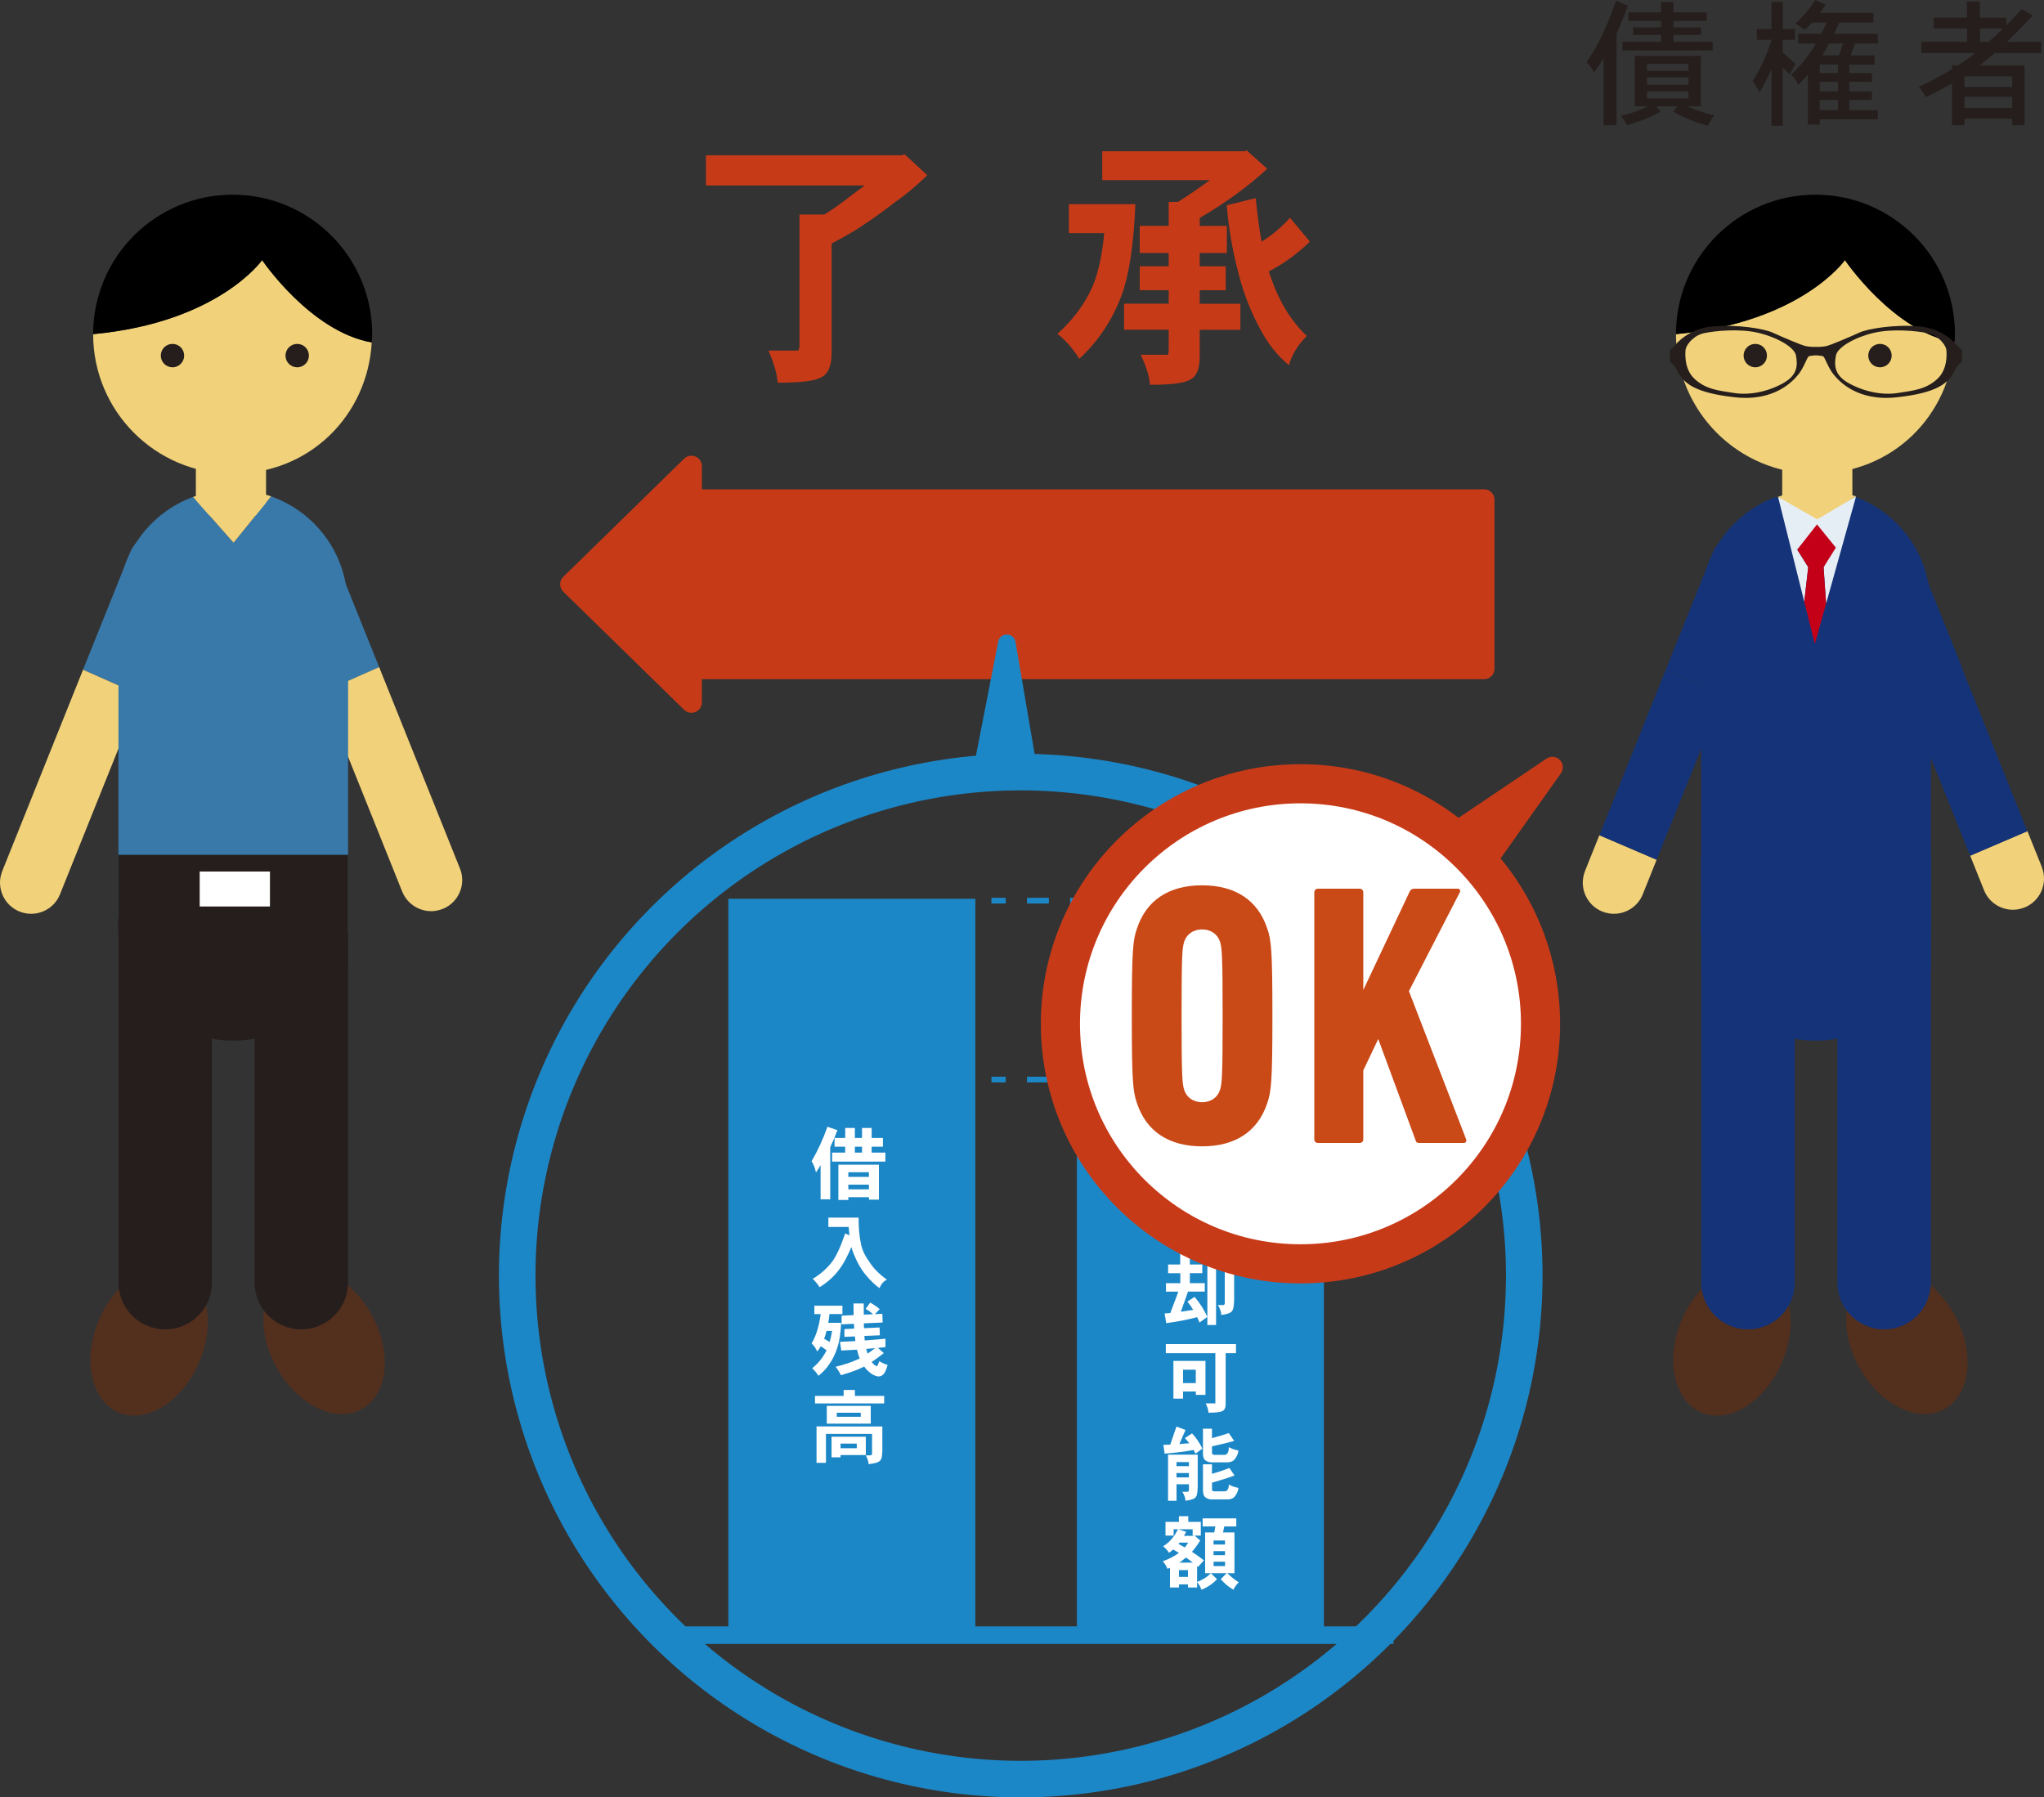 <?xml version="1.0" encoding="UTF-8"?>
<svg id="b" data-name="レイヤー 2" xmlns="http://www.w3.org/2000/svg" viewBox="0 0 453.84 399.09">
  <rect x="0" y="0" width="453.84" height="399.09" fill="#333333" stroke="none"/>
  <g id="c" data-name="レイヤー 1">
    <g>
      <g>
        <path d="M358.8.12l2.63,1.19c-.85,2.32-1.69,4.39-2.5,6.2v20.29h-2.87v-14.85c-.65,1.06-1.36,2.11-2.14,3.15-.43-.92-.99-1.67-1.68-2.26,1.3-1.89,2.41-3.79,3.33-5.68,1.06-2.16,2.14-4.84,3.24-8.03ZM362.99,12.4h14.66v11.21h-3.06c2.1.9,4.11,1.58,6.05,2.05-.57.65-1.05,1.41-1.44,2.26-2.89-.79-5.44-1.83-7.64-3.12l.89-1.19h-4.71l.95,1.19c-2.18,1.2-4.64,2.2-7.39,2.99-.31-.65-.78-1.32-1.44-2.02,2.24-.59,4.29-1.31,6.14-2.17h-3.02v-11.21ZM378.96,2.75v1.89h-7.39v1.44h6.08v1.68h-6.08v1.53h8.71v1.92h-20.04v-1.92h8.58v-1.53h-6.2v-1.68h6.2v-1.44h-7.27v-1.89h7.27V.46h2.75v2.29h7.39ZM365.7,15.73h9.2v-1.53h-9.2v1.53ZM365.7,18.85h9.2v-1.68h-9.2v1.68ZM374.9,21.84v-1.56h-9.2v1.56h9.2Z" style="fill: #251e1c;"/>
        <path d="M398.55,6.45v2.38h-2.72v2.81l2.84,2.57-1.31,2.26-1.53-1.47v12.92h-2.5v-12.53c-.84,1.83-1.71,3.54-2.63,5.13-.51-.98-1.03-1.81-1.56-2.5,1.57-2.36,2.96-5.39,4.19-9.07v-.12h-3.24v-2.38h3.24V.46h2.5v5.99h2.72ZM403.1,0l2.26,1.07c-.43.63-.85,1.22-1.25,1.77h11.88v2.17h-7.58c-.41.88-.81,1.71-1.19,2.51h9.71v2.14h-5.04l-1.01,2.63h5.35v2.05h-5.62v1.89h5.01v1.92h-5.01v2.14h5.01v1.89h-5.01v2.29h6.32v2.02h-12.89v1.19h-2.63v-11.09c-.65.75-1.36,1.51-2.14,2.26-.37-.86-.89-1.61-1.56-2.26,1.57-1.53,2.89-3.04,3.97-4.55.49-.69.99-1.49,1.5-2.38h-3.91v-2.14h5.1c.41-.79.82-1.63,1.25-2.51h-3.27c-.57.65-1.12,1.2-1.65,1.65-.61-.51-1.29-.98-2.05-1.41,1.49-1.34,2.96-3.09,4.43-5.25ZM408.11,16.22v-1.89h-4.06v1.89h4.06ZM408.11,20.29v-2.14h-4.06v2.14h4.06ZM404.04,24.47h4.06v-2.29h-4.06v2.29ZM404.62,12.28h3.67c.37-.92.68-1.79.95-2.63h-3.12c-.53.98-1.03,1.85-1.5,2.63Z" style="fill: #251e1c;"/>
        <path d="M445.47,3.94v1.68c1.14-1.12,2.3-2.32,3.48-3.61l2.38,1.44c-2,2.16-3.9,4.1-5.71,5.83h7.61v2.51h-10.36c-1.14,1.02-2.26,1.93-3.36,2.75h10.02v13.26h-2.75v-1.44h-10.6v1.44h-2.75v-9.29c-1.81,1.04-3.77,2.07-5.87,3.08-.37-.86-.88-1.61-1.53-2.26,2.75-1.32,5.21-2.65,7.39-3.97v-.83h1.28c.63-.39,1.22-.77,1.77-1.16.69-.49,1.39-1.02,2.11-1.59h-11.98v-2.51h10.14v-2.96h-7.39v-2.38h7.39V.34h2.87v3.61h5.83ZM436.18,19.34h10.6v-2.41h-10.6v2.41ZM436.18,23.98h10.6v-2.5h-10.6v2.5ZM441.56,9.29c1.06-.92,2.13-1.9,3.21-2.96h-5.13v2.96h1.92Z" style="fill: #251e1c;"/>
      </g>
      <g>
        <polygon points="322.16 185.54 344.68 170.37 329.05 192.43 322.16 185.54" style="fill: #c73a18; stroke: #c73a18; stroke-linecap: round; stroke-linejoin: round; stroke-width: 4.64px;"/>
        <g>
          <g>
            <path d="M58.2,57.75s-9.7,13.85-37.52,16.44c0,17.13,13.86,31,30.97,31s29.94-12.9,30.89-29.16c-13.6-2.38-24.34-18.28-24.34-18.28Z" style="fill: #f1d27a;"/>
            <path d="M51.65,43.23c-17.11,0-30.97,13.87-30.97,30.97,27.82-2.6,37.52-16.44,37.52-16.44,0,0,10.75,15.9,24.34,18.28.04-.61.1-1.22.1-1.84,0-17.1-13.87-30.97-30.99-30.97Z"/>
          </g>
          <rect x="43.49" y="99.73" width="15.58" height="14.71" style="fill: #f1d27a;"/>
          <path d="M44.19,302.56c-3.75,8.74-11.81,13.7-17.92,11.05-6.13-2.65-8.03-11.9-4.26-20.63,3.8-8.77,11.81-13.72,17.94-11.05,6.13,2.64,8.03,11.88,4.23,20.63Z" style="fill: #532f1e;"/>
          <path d="M61.38,303.61c-4.61-8.35-3.62-17.73,2.22-20.95,5.86-3.22,14.33.93,18.93,9.28,4.62,8.34,3.63,17.71-2.23,20.94-5.84,3.25-14.3-.91-18.92-9.27Z" style="fill: #532f1e;"/>
          <g>
            <path d="M41.71,127.82c1.42-3.55-.3-7.58-3.83-9-3.54-1.39-7.58.3-8.98,3.84l-10.46,26.04,12.64,5.6,10.63-26.49Z" style="fill: #3979aa;"/>
            <path d="M18.44,148.71L.5,193.42c-1.42,3.54.3,7.56,3.84,8.99.51.2,1.03.33,1.56.42,3.09.46,6.22-1.23,7.42-4.25l17.76-44.27-12.64-5.6Z" style="fill: #f1d27a;"/>
          </g>
          <g>
            <path d="M60.92,127.25c-1.42-3.54.29-7.57,3.83-8.98,3.54-1.4,7.57.29,8.98,3.83l10.46,26.05-12.65,5.59-10.62-26.49Z" style="fill: #3979aa;"/>
            <path d="M84.19,148.14l17.94,44.71c1.42,3.54-.3,7.56-3.84,8.98-.5.18-1.02.32-1.55.42-3.08.45-6.21-1.24-7.43-4.26l-17.77-44.27,12.65-5.59Z" style="fill: #f1d27a;"/>
          </g>
          <g>
            <rect x="26.3" y="133.95" width="50.99" height="73.36" style="fill: #3979aa;"/>
            <rect x="26.3" y="189.81" width="50.99" height="25.94" style="fill: #251e1c;"/>
            <path d="M77.17,205.58c0,14.08-11.41,25.49-25.48,25.49s-25.48-11.4-25.48-25.49,11.4-11.95,25.48-11.95,25.48-2.14,25.48,11.95Z" style="fill: #251e1c;"/>
          </g>
          <g>
            <line x1="36.69" y1="208.86" x2="36.69" y2="284.81" style="fill: none; stroke: #251e1c; stroke-linecap: round; stroke-width: 20.72px;"/>
            <line x1="66.9" y1="208.86" x2="66.9" y2="284.81" style="fill: none; stroke: #251e1c; stroke-linecap: round; stroke-width: 20.72px;"/>
          </g>
          <rect x="44.34" y="193.52" width="15.6" height="7.76" style="fill: #fff;"/>
          <g>
            <path d="M60.19,110.22l-8.33,10.29-8.99-10.17c-9.72,3.59-16.66,12.91-16.66,23.89,0,14.07,11.4,25.46,25.48,25.46s25.48-11.39,25.48-25.46c0-11.1-7.09-20.51-16.98-24.01Z" style="fill: #3979aa;"/>
            <path d="M60.19,110.22c-2.66-.94-5.51-1.48-8.5-1.48s-6.07.58-8.82,1.6l8.99,10.17,8.33-10.29Z" style="fill: #f1d27a;"/>
          </g>
          <path d="M40.89,78.96c0,1.43-1.16,2.6-2.59,2.6s-2.6-1.16-2.6-2.6,1.16-2.6,2.6-2.6,2.59,1.16,2.59,2.6Z" style="fill: #251e1c;"/>
          <path d="M68.59,78.96c0,1.43-1.16,2.6-2.6,2.6s-2.6-1.16-2.6-2.6,1.16-2.6,2.6-2.6,2.6,1.16,2.6,2.6Z" style="fill: #251e1c;"/>
        </g>
        <g>
          <g>
            <path d="M409.64,57.75s-9.7,13.85-37.52,16.44c0,17.13,13.86,31,30.97,31s29.94-12.9,30.89-29.16c-13.6-2.38-24.34-18.28-24.34-18.28Z" style="fill: #f1d27a;"/>
            <path d="M403.09,43.23c-17.11,0-30.97,13.87-30.97,30.97,27.82-2.6,37.52-16.44,37.52-16.44,0,0,10.75,15.9,24.34,18.28.04-.61.09-1.22.09-1.84,0-17.1-13.87-30.97-30.99-30.97Z"/>
          </g>
          <rect x="395.71" y="99.73" width="15.58" height="14.71" style="fill: #f1d27a;"/>
          <path d="M395.63,302.56c-3.75,8.74-11.82,13.7-17.92,11.05-6.13-2.65-8.03-11.9-4.26-20.63,3.8-8.77,11.81-13.72,17.95-11.05,6.13,2.64,8.03,11.88,4.23,20.63Z" style="fill: #532f1e;"/>
          <path d="M412.81,303.61c-4.61-8.35-3.62-17.73,2.22-20.95,5.86-3.22,14.33.93,18.93,9.28,4.62,8.34,3.63,17.71-2.23,20.94-5.84,3.25-14.3-.91-18.92-9.27Z" style="fill: #532f1e;"/>
          <path d="M393.14,127.82c1.42-3.55-.3-7.58-3.83-9-3.54-1.39-7.58.3-8.98,3.84l-10.46,26.04,12.64,5.6,10.63-26.49Z" style="fill: #143379;"/>
          <path d="M412.35,127.25c-1.42-3.54.28-7.57,3.83-8.98,3.54-1.4,7.57.29,8.98,3.83l10.46,26.05-12.65,5.59-10.62-26.49Z" style="fill: #143379;"/>
          <g>
            <rect x="377.73" y="133.95" width="50.99" height="73.36" style="fill: #143379;"/>
            <rect x="377.73" y="189.81" width="50.99" height="25.94" style="fill: #143379;"/>
            <path d="M428.61,205.58c0,14.08-11.41,25.49-25.48,25.49s-25.48-11.4-25.48-25.49,11.4-11.95,25.48-11.95,25.48-2.14,25.48,11.95Z" style="fill: #143379;"/>
          </g>
          <g>
            <line x1="388.12" y1="208.86" x2="388.12" y2="284.81" style="fill: none; stroke: #143379; stroke-linecap: round; stroke-width: 20.72px;"/>
            <line x1="418.34" y1="208.86" x2="418.34" y2="284.81" style="fill: none; stroke: #143379; stroke-linecap: round; stroke-width: 20.72px;"/>
          </g>
          <g>
            <path d="M411.62,110.22l-8.33,5.97-8.99-5.85c-9.72,3.59-16.66,12.91-16.66,23.89,0,14.07,11.4,25.46,25.48,25.46s25.48-11.39,25.48-25.46c0-11.1-7.09-20.51-16.98-24.01Z" style="fill: #143379;"/>
            <path d="M412.07,110.22c-2.66-.94-5.51-1.48-8.5-1.48s-6.07.58-8.82,1.6l8.99,5.36,8.33-5.48Z" style="fill: #f1d27a;"/>
          </g>
          <path d="M392.33,78.96c0,1.43-1.16,2.6-2.59,2.6s-2.6-1.16-2.6-2.6,1.16-2.6,2.6-2.6,2.59,1.16,2.59,2.6Z" style="fill: #251e1c;"/>
          <path d="M420.02,78.96c0,1.43-1.16,2.6-2.6,2.6s-2.6-1.16-2.6-2.6,1.16-2.6,2.6-2.6,2.6,1.16,2.6,2.6Z" style="fill: #251e1c;"/>
        </g>
        <g>
          <rect x="148.44" y="110.97" width="181.07" height="37.52" style="fill: #c73a18; stroke: #c73a18; stroke-linecap: round; stroke-linejoin: round; stroke-width: 4.64px;"/>
          <polygon points="153.52 103.51 126.7 129.73 153.52 155.95 153.52 103.51" style="fill: #c73a18; stroke: #c73a18; stroke-linecap: round; stroke-linejoin: round; stroke-width: 4.64px;"/>
        </g>
        <g>
          <path d="M156.75,34.48h43.54l.53-.24,5.07,4.66c-2.56,2.48-4.96,4.48-7.2,6.02-2.6,2.01-4.98,3.72-7.14,5.13-1.65,1.14-3.95,2.48-6.9,4.01v24.25c0,2.95-.79,4.78-2.36,5.49-1.34.79-4.54,1.18-9.62,1.18-.16-2.04-.85-4.42-2.06-7.14h6.43c.31,0,.47-.39.47-1.18v-29.03h5.55c2.01-1.26,4.05-2.71,6.14-4.37,1.02-.75,1.95-1.44,2.77-2.07h-35.22v-6.73Z" style="fill: #c73a18;"/>
          <path d="M237.34,45.33h14.75c-.35,8.85-1.36,15.56-3.01,20.12-2.05,5.55-5.19,10.29-9.44,14.22-1.34-2.16-2.95-4.01-4.84-5.55,3.42-3.07,6-6.53,7.73-10.38,1.3-3.03,2.18-7.02,2.65-11.98h-7.85v-6.43ZM244.72,33.59h31.8c.08-.08.16-.16.24-.24l4.6,4.13c-4.25,3.93-9.24,7.57-14.98,10.91v1.77h6.02v6.02h-6.02v2.95h5.78v5.31h-5.78v3.01h9.03v5.78h-9.03v5.96c0,2.75-.73,4.46-2.18,5.13-1.22.75-4.17,1.12-8.85,1.12-.16-1.89-.85-4.11-2.06-6.67h5.96c.16,0,.24-.39.24-1.18v-4.37h-9.91v-5.78h9.91v-3.01h-6.43v-5.31h6.43v-2.95h-6.43v-6.02h6.43v-5.31h2.06c2.48-1.57,4.84-3.19,7.08-4.84h-23.89v-6.43ZM278.81,43.98c.35,3.62.79,6.84,1.3,9.68,2.4-1.49,4.5-3.26,6.31-5.31l4.42,5.31c-2.91,2.79-5.96,5-9.14,6.61.2.59.39,1.14.59,1.65,1.77,5.11,4.38,9.34,7.85,12.68-2.01,2.04-3.32,4.21-3.95,6.49-2.48-2.04-4.54-4.6-6.19-7.67-2.32-4.17-4.05-8.65-5.19-13.45-1.26-4.88-2.06-9.68-2.42-14.39l6.43-1.59Z" style="fill: #c73a18;"/>
        </g>
        <path d="M434.54,76.7c-.28-.33-3.01-3.72-8.38-4.22-5.37-.49-11.4.49-13.31,1.37-1.92.87-6.36,2.79-7.39,3.01-1.04.22-2.25.16-2.25.16,0,0-1.21.06-2.25-.16-1.04-.22-5.48-2.14-7.39-3.01-1.92-.88-7.94-1.86-13.31-1.37-5.37.49-8.11,3.89-8.38,4.22-.27.33-1.1,1.04-1.1,1.04v2.52s.99.77,1.48,1.76c1.43,3.12,4.05,5.2,12.93,6.19,8.87.99,12.93-3.62,14.13-5.09,1.2-1.48,1.92-3.83,2.3-4,.38-.16,1.59-.22,1.59-.22,0,0,1.2.06,1.59.22.38.17,1.1,2.52,2.3,4,1.2,1.48,5.26,6.08,14.13,5.09,8.88-.99,11.5-3.07,12.93-6.19.49-.99,1.48-1.76,1.48-1.76v-2.52s-.82-.71-1.09-1.04ZM396.03,85.03c-3.28,1.86-7.39,2.79-10.95,2.24-3.56-.55-6.36-.82-8.87-3.18-2.52-2.35-1.97-6.41-1.92-6.63.25-1,1.75-3.01,4.16-3.5,2.41-.5,7.78-1.04,11.94-.06,4.16.99,8.05,3.18,8.38,5.04.33,1.86.55,4.22-2.74,6.08ZM430.21,84.09c-2.52,2.36-5.31,2.63-8.87,3.18-3.56.55-7.67-.38-10.96-2.24-3.29-1.87-3.07-4.22-2.74-6.08.33-1.86,4.22-4.06,8.38-5.04,4.16-.98,9.53-.44,11.94.06,2.41.49,3.91,2.51,4.16,3.5.06.22.6,4.27-1.92,6.63Z" style="fill: #251e1c;"/>
        <g>
          <polygon points="399.05 122.04 403.44 117.16 406.85 122.04 404.9 125.94 405.46 134.04 412.11 110.22 403.48 115.32 394.79 110.33 400.61 133.61 401.49 125.94 399.05 122.04" style="fill: #e6eef5;"/>
          <polygon points="405.46 134.04 404.9 125.94 407.63 121.6 403.44 116.44 399.05 122.04 401.49 125.94 400.61 133.61 402.95 143 405.46 134.04" style="fill: #c40018;"/>
        </g>
        <g>
          <path d="M351.93,193.42c-1.42,3.54.3,7.56,3.84,8.99.51.2,1.03.33,1.56.42,3.09.46,6.22-1.23,7.42-4.25l3.08-7.68-12.71-5.45-3.2,7.96Z" style="fill: #f1d27a;"/>
          <polygon points="369.87 148.71 355.13 185.46 367.83 190.9 382.52 154.32 369.87 148.71" style="fill: #143379;"/>
        </g>
        <g>
          <path d="M453.35,192.52c1.42,3.54-.3,7.56-3.84,8.99-.51.2-1.03.33-1.56.42-3.09.46-6.22-1.23-7.42-4.25l-3.08-7.68,12.71-5.45,3.2,7.96Z" style="fill: #f1d27a;"/>
          <polygon points="435.41 147.82 450.15 184.56 437.44 190.01 422.76 153.42 435.41 147.82" style="fill: #143379;"/>
        </g>
        <g>
          <rect x="161.72" y="199.57" width="54.84" height="163.59" style="fill: #1c87c7;"/>
          <rect x="239.11" y="240.78" width="54.84" height="122.38" style="fill: #1c87c7;"/>
          <g>
            <path d="M183.72,250.19l2.21.76c-.47,1.29-1,2.54-1.59,3.77v11.58h-2.14v-7.6c-.33.57-.67,1.12-1.03,1.65-.2-1-.53-1.84-.97-2.5,1.41-2.42,2.58-4.98,3.52-7.67ZM185.31,252.67h2.36v-2.21h2.14v2.21h1.59v-2.21h2.14v2.21h2.5v1.95h-2.5v1.31h3.05v2h-11.83v-2h2.9v-1.31h-2.36v-1.95ZM192.93,265.83h-4.57v.62h-2.21v-7.83h9v7.76h-2.21v-.55ZM192.93,260.29h-4.57v1.04h4.57v-1.04ZM192.93,263.05h-4.57v1.04h4.57v-1.04ZM189.81,255.93h1.59v-1.31h-1.59v1.31Z" style="fill: #fff;"/>
            <path d="M187.67,273.89l.94.41c-.07-.58-.13-1.2-.18-1.86h-4.5v-2.07h6.71c0,2.33.17,4.24.51,5.76.26,1.36.87,2.68,1.82,3.97.89,1.44,2.2,2.79,3.95,4.04-.71.34-1.26.97-1.65,1.88-1.04-.74-2.08-1.75-3.12-3.03-.96-1.13-1.82-2.65-2.59-4.55-.19-.46-.36-.97-.51-1.54-.96,2.23-1.89,3.93-2.8,5.1-1.19,1.55-2.62,2.82-4.27,3.81-.37-.59-.87-1.21-1.52-1.86,1.7-1,3.12-2.25,4.27-3.74.93-1.23,1.91-3.33,2.92-6.31Z" style="fill: #fff;"/>
            <path d="M180.82,289.92h6.23v1.86h-2.87c-.07.69-.16,1.33-.27,1.95h2.85c-.09,2.23-.37,4.04-.81,5.42-.46,1.46-1.07,2.72-1.82,3.75-.63.96-1.43,1.82-2.41,2.59-.4-.65-.86-1.2-1.38-1.66,1.19-.99,2.12-2.07,2.78-3.24.14-.25.28-.5.41-.76-.34-.27-.77-.57-1.29-.9-.24.44-.5.83-.8,1.17-.24-.64-.65-1.24-1.24-1.81.98-1.57,1.65-3.74,2.02-6.5h-1.4v-1.86ZM182.99,297.27c.46.25.87.48,1.22.71.22-.76.41-1.58.55-2.46h-1.24c-.15.63-.33,1.21-.53,1.75ZM195.91,291.71l.07,1.95-4.18.18c.01.38.02.74.04,1.08l3.45-.16.07,1.74-3.44.14c.02.38.05.71.09,1.01,1.44-.11,2.97-.24,4.59-.39v1.86c-.56.06-1.11.12-1.67.18l1.31,1.15c-.96.76-1.85,1.41-2.69,1.97.35.48.73.8,1.12.94.13,0,.31-.37.55-1.12.69.41,1.3.69,1.86.83-.26,1-.58,1.72-.97,2.14-.31.28-.67.43-1.1.43-.72-.1-1.41-.44-2.07-1.03-.4-.34-.76-.73-1.08-1.17-.06.04-.12.07-.19.11-1.33.65-2.99,1.25-4.96,1.81-.25-.57-.64-1.19-1.17-1.88,1.88-.44,3.54-1,5-1.68.12-.06.23-.12.34-.18-.24-.58-.44-1.22-.6-1.93-1.15.07-2.31.13-3.49.19l-.28-1.93c1.06-.04,2.2-.09,3.42-.16-.05-.33-.09-.68-.12-1.04l-2.32.09v-1.72l2.18-.11c-.02-.34-.05-.7-.07-1.06l-2.73.12v-1.93l2.66-.12c-.01-.81-.02-1.68-.02-2.59h2.27c0,.88,0,1.71.02,2.48l2.07-.09c-.5-.44-1.05-.84-1.67-1.2l1.03-1.38c.76.43,1.45.91,2.09,1.45l-1.06,1.12,1.68-.09ZM192.65,300.56c.54-.37,1.09-.77,1.65-1.22-.65.06-1.3.12-1.97.18.09.37.2.71.32,1.04Z" style="fill: #fff;"/>
            <path d="M187.32,308.64h2.5v1.31h6.5v1.67h-15.36v-1.67h6.36v-1.31ZM186.43,316.74h9.48v4c.07,2-.08,3.18-.46,3.54-.3.4-1.16.68-2.59.83-.02-.58-.23-1.23-.62-1.95h.96c.34-.02.48-.21.43-.55v-4.22h-10.24v6.43h-2.09v-8.09h5.14ZM183.58,312.17h9.76v3.95h-9.76v-3.95ZM184.62,319.02h7.62v4.07h-5.61v.5h-2v-4.57ZM191.12,314.59v-.9h-5.33v.9h5.33ZM186.63,321.57h3.6v-1.03h-3.6v1.03Z" style="fill: #fff;"/>
          </g>
          <g>
            <path d="M263.01,267.79h2.09c-.12,2.11-.58,3.64-1.38,4.59-.84,1.04-2.2,1.84-4.09,2.41-.2-.67-.59-1.3-1.17-1.88,1.72-.44,2.9-1.02,3.54-1.74.67-.71,1.01-1.84,1.01-3.38ZM272.01,267.17h-10.93v2h-2v-3.67h14.95v3.67h-2.02v-2ZM259.27,260.17h6.23v-1.31h2.14v1.31h6.23v1.81h-6.23v1.12h4.92v1.65h-11.97v-1.65h4.91v-1.12h-6.23v-1.81ZM267.45,267.79h2v4.64c.04.24.22.36.55.36h1.52c.34,0,.59-.13.74-.39.2-.26.3-.68.3-1.28.48.31,1.13.54,1.93.69-.08.77-.38,1.49-.9,2.16-.33.35-.81.53-1.45.53h-2.76c-.57,0-1.04-.16-1.42-.48-.34-.24-.51-.77-.51-1.59v-4.64Z" style="fill: #fff;"/>
            <path d="M259.34,280.77h2.71v-2.43h2.14v2.43h2.76v1.93h-2.76v2.21h3.31v1.88h-3.72l-1.59,4.48c.87-.12,1.79-.26,2.75-.42-.41-.67-.84-1.29-1.29-1.84l1.58-1.04c1.11,1.26,2.06,2.74,2.85,4.43l-1.74,1.26c-.17-.41-.34-.81-.53-1.19-2.16.57-4.45,1.01-6.87,1.33l-.35-2.16c.41-.02.83-.05,1.26-.09l1.79-4.75h-2.76v-1.88h3.19v-2.21h-2.71v-1.93ZM269.03,279.46h4.99v7.55c.06,2.27-.08,3.61-.42,4.04-.27.46-1.08.77-2.43.94-.02-.65-.27-1.39-.74-2.21h1.17c.27-.02.38-.23.34-.62v-7.76h-1.93v12.81h-1.93v-14.74h.96Z" style="fill: #fff;"/>
            <path d="M258.86,298.45h15.57v2.02h-2.29v11.28c0,.85-.25,1.38-.76,1.59-.42.22-1.44.34-3.05.34-.04-.59-.24-1.28-.62-2.07h2.14v-11.14h-11v-2.02ZM265.51,308.97h-2.83v1.59h-2.14v-8.38h7.12v7.54h-2.14v-.76ZM265.51,304.13h-2.83v2.98h2.83v-2.98Z" style="fill: #fff;"/>
            <path d="M261.22,316.76l2,.76-1.36,3.13c.7-.05,1.43-.11,2.2-.18-.31-.41-.63-.8-.97-1.15l1.59-1.04c.9.96,1.66,2.08,2.29,3.38l-1.52,1.12c-.14-.28-.28-.55-.43-.81-2.02.35-4.16.63-6.43.81l-.27-1.95c.48-.01.99-.03,1.52-.05l1.38-4.02ZM261.91,323h4.02v5.74c.06,2.04-.08,3.26-.41,3.65-.26.41-1.03.7-2.3.85-.02-.59-.25-1.26-.69-2h1.12c.27-.02.38-.21.34-.57v-1.1h-2.76v3.67h-1.88v-10.24h2.57ZM261.22,325.55h2.76v-.9h-2.76v.9ZM261.22,328.05h2.76v-.97h-2.76v.97ZM267.1,317.24h2v2.09c1.26-.32,2.51-.69,3.74-1.12l1.19,1.74c-1.52.42-3.16.83-4.92,1.2v1.56c.04.22.22.34.57.34h2.14c.34,0,.59-.13.74-.39.19-.27.28-.71.28-1.33.54.33,1.26.58,2.14.76-.08.76-.41,1.45-.97,2.09-.37.35-.89.53-1.58.53h-3.4c-.56,0-1.03-.15-1.42-.46-.34-.24-.51-.75-.51-1.54v-5.47ZM267.1,325.14h2v2.12c1.31-.37,2.6-.8,3.88-1.29l1.12,1.65c-1.54.57-3.2,1.1-4.99,1.59v1.59c.04.24.22.35.57.35h2.14c.34,0,.59-.12.74-.35.19-.24.28-.63.28-1.17.54.33,1.26.58,2.14.76-.08.73-.4,1.41-.94,2.04-.35.34-.87.51-1.54.51h-3.47c-.56,0-1.03-.17-1.42-.5-.34-.25-.51-.8-.51-1.65v-5.67Z" style="fill: #fff;"/>
            <path d="M261.56,339.56l1.81.57c-.15.31-.31.61-.48.9h2.2l.14-.07,1.26,1.1c-.6.97-1.22,1.81-1.84,2.51.97.63,1.86,1.26,2.67,1.91l-1.33,1.45c-.06-.06-.12-.12-.19-.18v4.75h-2.02v-.69h-2v.69h-2v-4.38c-.19.08-.37.16-.55.23-.27-.65-.62-1.21-1.05-1.67,1.54-.58,2.73-1.2,3.58-1.88-.41-.25-.84-.5-1.28-.74-.3.27-.6.52-.92.74-.34-.57-.78-1.05-1.31-1.45,1.42-.87,2.52-2.14,3.31-3.81ZM261.77,336.66h2.07v1.26h2.78v3.05h-1.81v-1.4h-4.22v1.4h-1.81v-3.05h2.98v-1.26ZM261.66,342.82c.48.26.95.52,1.4.78.27-.33.53-.68.76-1.06h-1.93c-.08.11-.16.2-.23.28ZM261.77,350.15h2v-1.52h-2v1.52ZM261.84,346.98h3.01c-.48-.39-.99-.77-1.52-1.13-.12.1-.24.18-.35.27-.37.31-.74.6-1.13.87ZM268.84,349.32l1.38,1.33c-.97,1.04-2.13,1.82-3.47,2.34-.15-.53-.47-1.1-.96-1.72,1.29-.5,2.3-1.14,3.05-1.95ZM267.03,337.15h7.47v1.79h-2.67l-.27,1.33h2.53v9.05h-1.59c.89.86,1.74,1.54,2.55,2.02-.58.58-.97,1.13-1.17,1.65-1-.55-1.95-1.33-2.83-2.34l1.31-1.33h-4.78v-9.05h2.04l.23-1.33h-2.82v-1.79ZM269.45,342.96h2.55v-.9h-2.55v.9ZM269.45,345.32h2.55v-.9h-2.55v.9ZM272.01,347.74v-.97h-2.55v.97h2.55Z" style="fill: #fff;"/>
          </g>
          <g>
            <line x1="220.77" y1="199.99" x2="222.67" y2="199.99" style="fill: none; stroke: #1c87c7; stroke-linecap: square; stroke-miterlimit: 10; stroke-width: 1.27px;"/>
            <line x1="228.66" y1="199.99" x2="302.33" y2="199.99" style="fill: none; stroke: #1c87c7; stroke-dasharray: 3.59 5.99; stroke-linecap: square; stroke-miterlimit: 10; stroke-width: 1.27px;"/>
            <line x1="305.32" y1="199.99" x2="307.22" y2="199.99" style="fill: none; stroke: #1c87c7; stroke-linecap: square; stroke-miterlimit: 10; stroke-width: 1.27px;"/>
          </g>
          <g>
            <line x1="220.77" y1="239.71" x2="222.67" y2="239.71" style="fill: none; stroke: #1c87c7; stroke-linecap: square; stroke-miterlimit: 10; stroke-width: 1.27px;"/>
            <line x1="228.66" y1="239.71" x2="302.33" y2="239.71" style="fill: none; stroke: #1c87c7; stroke-dasharray: 3.59 5.99; stroke-linecap: square; stroke-miterlimit: 10; stroke-width: 1.27px;"/>
            <line x1="305.32" y1="239.71" x2="307.22" y2="239.71" style="fill: none; stroke: #1c87c7; stroke-linecap: square; stroke-miterlimit: 10; stroke-width: 1.27px;"/>
          </g>
          <line x1="148.65" y1="363.08" x2="307.43" y2="363.08" style="fill: none; stroke: #1c87c7; stroke-linecap: square; stroke-miterlimit: 10; stroke-width: 3.9px;"/>
          <g>
            <line x1="264.52" y1="203.93" x2="264.52" y2="233.58" style="fill: none; stroke: #c40018; stroke-linecap: round; stroke-miterlimit: 10; stroke-width: 2.38px;"/>
            <polyline points="260.38 209.28 264.52 202.94 268.66 209.28" style="fill: none; stroke: #c40018; stroke-linecap: round; stroke-miterlimit: 10; stroke-width: 2.38px;"/>
            <polyline points="268.66 230.41 264.52 236.75 260.38 230.41" style="fill: none; stroke: #c40018; stroke-linecap: round; stroke-miterlimit: 10; stroke-width: 2.38px;"/>
          </g>
          <circle cx="226.64" cy="283.24" r="111.8" transform="translate(-133.9 243.22) rotate(-45)" style="fill: none; stroke: #1c87c7; stroke-miterlimit: 10; stroke-width: 8.12px;"/>
        </g>
        <polygon points="218.35 169.49 223.55 142.84 228.1 169.49 218.35 169.49" style="fill: #1c87c7; stroke: #1c87c7; stroke-linecap: round; stroke-linejoin: round; stroke-width: 3.9px;"/>
        <g>
          <path d="M342.05,227.33c0,29.44-23.86,53.3-53.3,53.3s-53.3-23.86-53.3-53.3,23.86-53.3,53.3-53.3,53.3,23.86,53.3,53.3Z" style="fill: #fff; stroke: #c73a18; stroke-linecap: round; stroke-linejoin: round; stroke-width: 8.69px;"/>
          <g>
            <path d="M252.46,244.99c-.91-2.57-1.16-4.9-1.16-19.43s.25-16.85,1.16-19.43c2.08-6.23,7.06-9.55,14.45-9.55s12.37,3.32,14.45,9.55c.91,2.57,1.16,4.9,1.16,19.43s-.25,16.85-1.16,19.43c-2.08,6.23-7.06,9.55-14.45,9.55s-12.37-3.32-14.45-9.55ZM270.89,242c.42-1.33.58-2.74.58-16.44s-.17-15.11-.58-16.44c-.5-1.58-1.91-2.74-3.98-2.74s-3.49,1.16-3.98,2.74c-.42,1.33-.58,2.74-.58,16.44s.17,15.11.58,16.44c.5,1.58,1.91,2.74,3.98,2.74s3.49-1.16,3.98-2.74Z" style="fill: #c94917;"/>
            <path d="M291.82,198.16c0-.5.33-.83.83-.83h9.22c.5,0,.83.33.83.83v21.67l10.29-21.84c.25-.5.58-.66,1.08-.66h9.63c.42,0,.66.42.42.83l-11.29,21.92,12.7,32.88c.17.42-.08.83-.5.83h-9.88c-.5,0-.75-.17-.83-.58l-8.3-22.5-3.32,6.97v15.28c0,.5-.33.83-.83.83h-9.22c-.5,0-.83-.33-.83-.83v-54.8Z" style="fill: #c94917;"/>
          </g>
        </g>
      </g>
    </g>
  </g>
</svg>